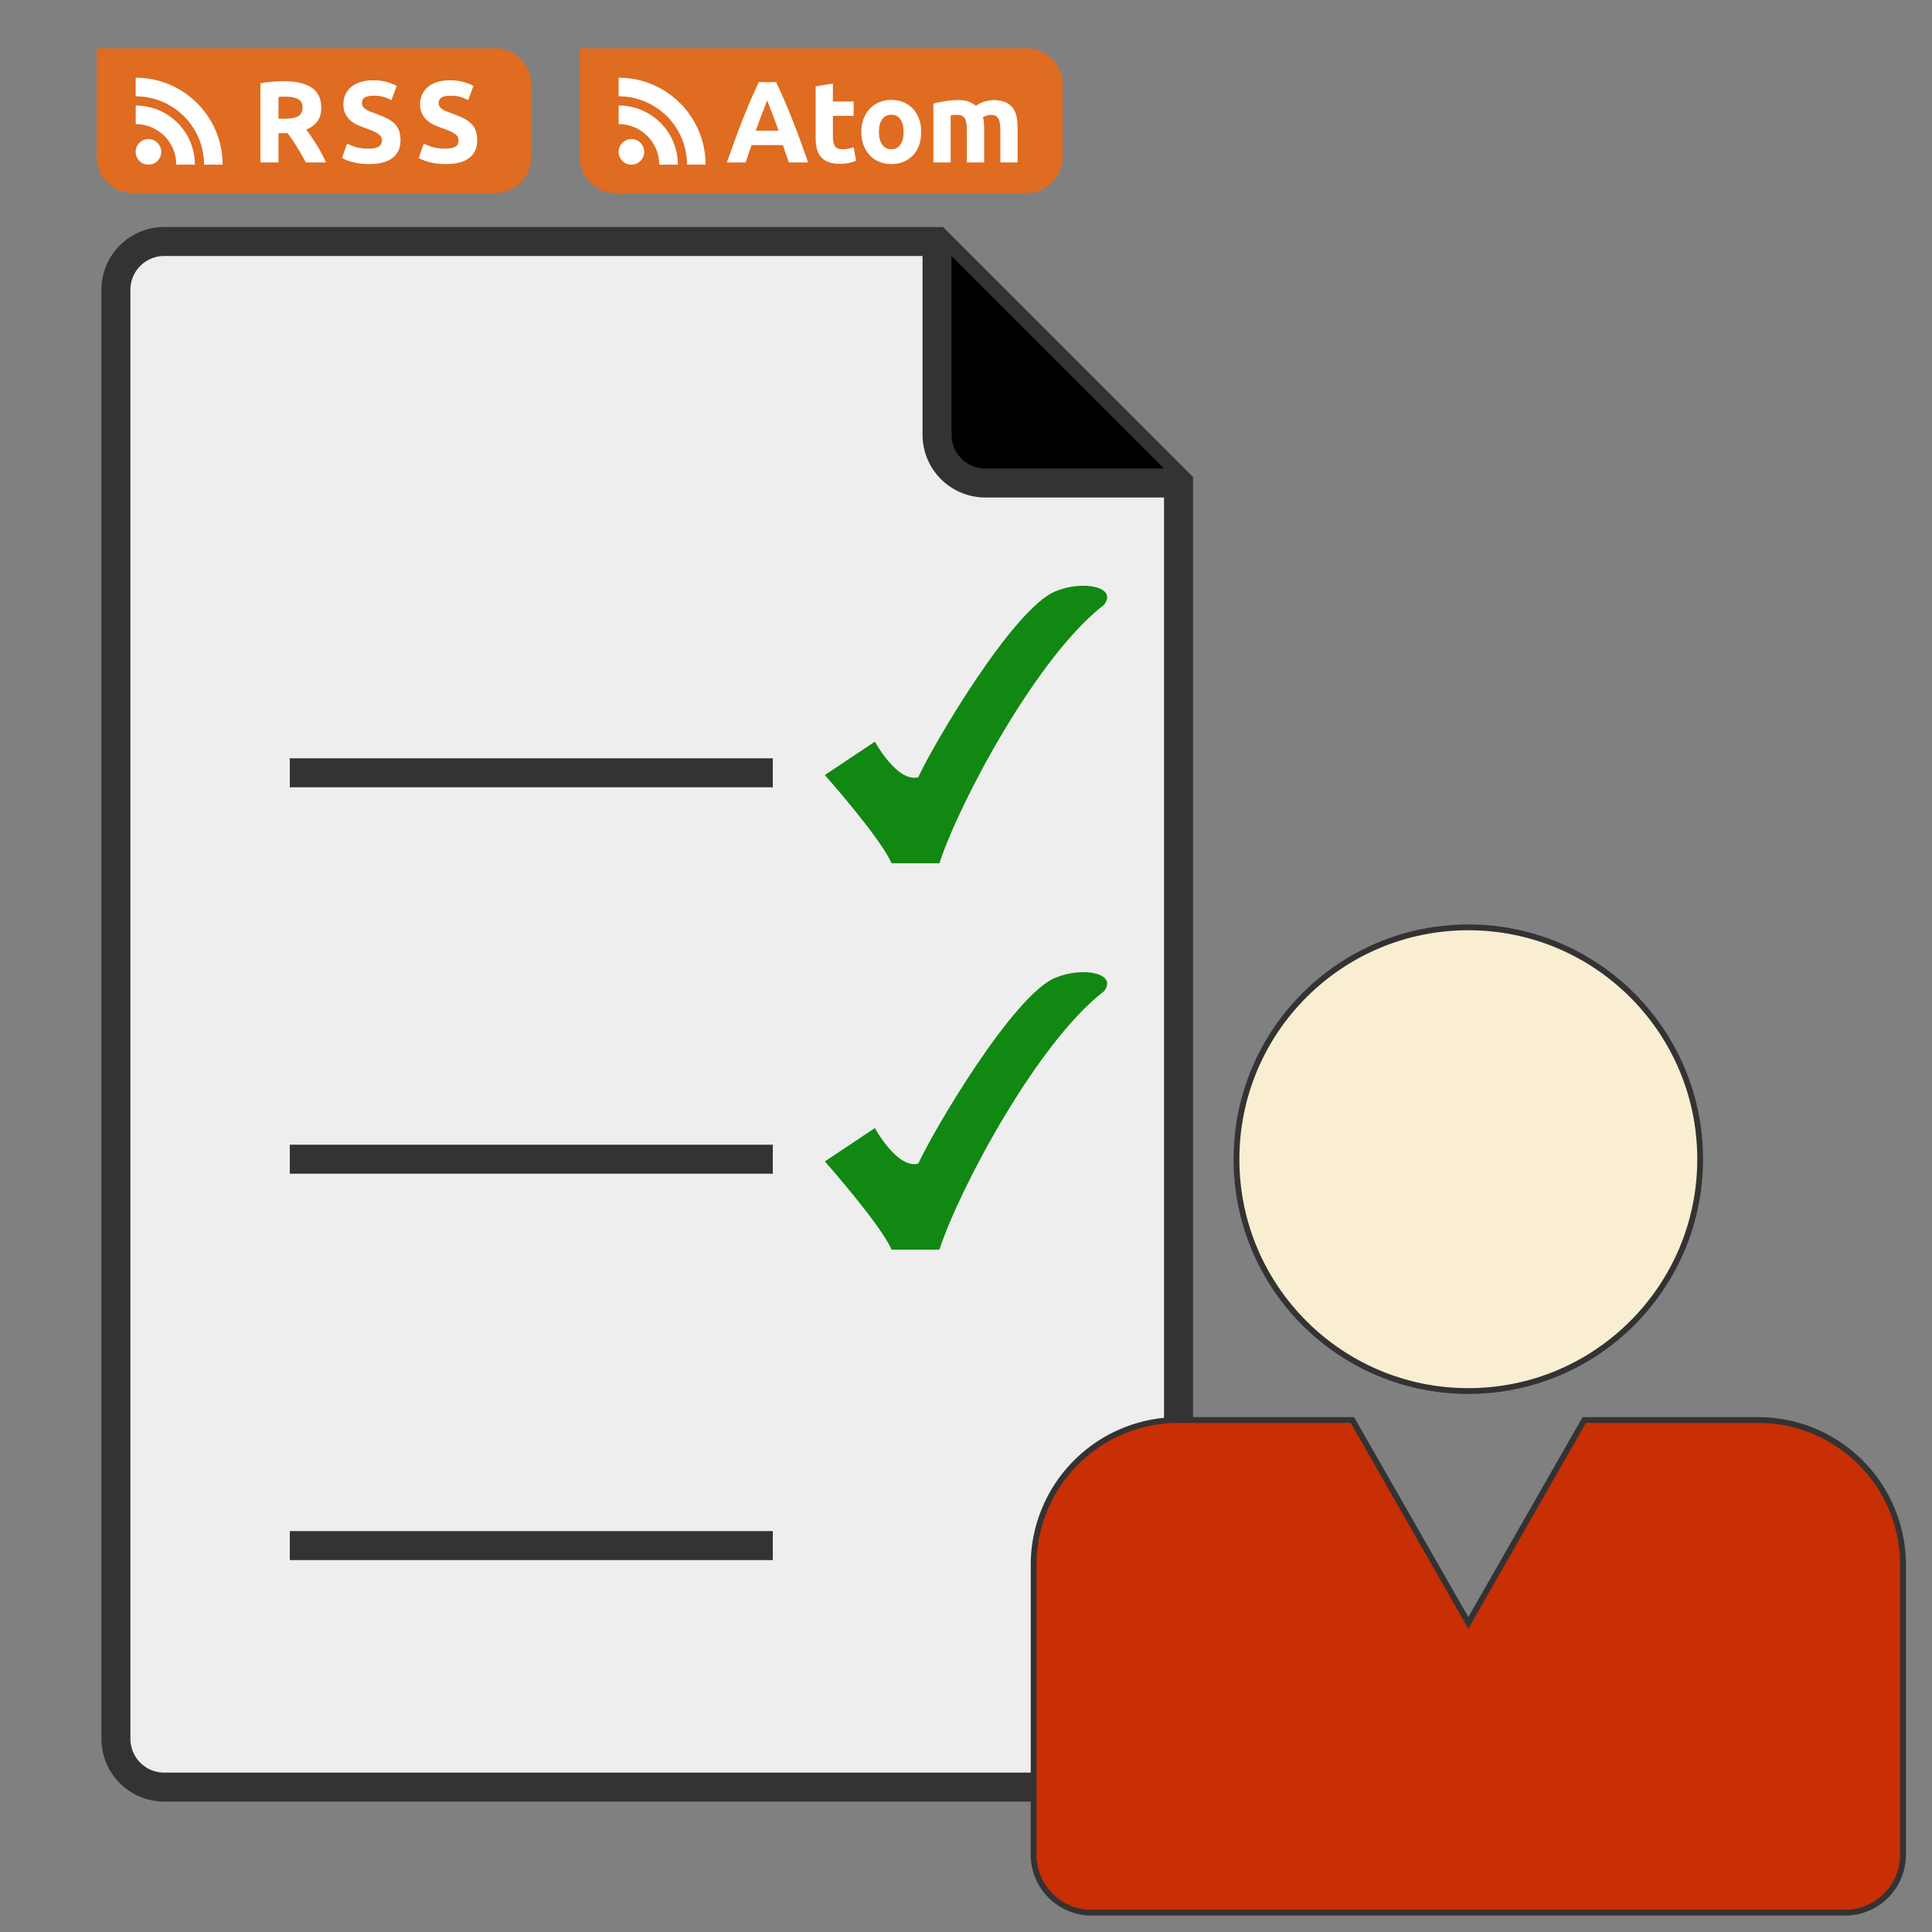 <svg viewBox="0 0 200 200" xmlns="http://www.w3.org/2000/svg" xmlns:xlink="http://www.w3.org/1999/xlink">
  <rect x="0" y="0" width="200" height="200" fill="#808080" stroke="none"/>
  <title>Micro-Blog</title>
  <defs>
    <style type="text/css">
	  text {
	    font-size: 18px;
	  }
	  .heading {
	    font-size: 20px;	  
	  }	  
	 </style> 
	 </defs>

<g id="blog" transform="translate(10,20)">	
<path d="M2,10 a5,5 0 0,1 5,-5 h80 l25,25 v130 a5,5 0 0,1 -5,5 h-100 a5,5 0 0,1 -5,-5 z" fill="#eee" stroke="#333" stroke-width="3"/>
<path d="M87,5 v20 a5,5 0 0,0 5,5 h20" stroke="#333" stroke-width="3"/>

<path id="line" d="M20,60 h50" stroke="#333" stroke-width="3"/>
<path id="line" d="M20,100 h50" stroke="#333" stroke-width="3"/>
<path id="line" d="M20,140 h50" stroke="#333" stroke-width="3"/>

<g id="mark" transform="translate(75,40) scale(0.05,0.05)">
<path d="m7.7,404.6c0,0 115.2,129.7 138.2,182.68l99,0c41.5-126.7 202.7-429.1 340.92-535.1c28.6-36.8-43.3-52-101.35-27.62-87.5,36.7-252.5,317.2-283.3,384.64-43.7,11.5-89.8-73.7-89.84-73.7z" fill="#181"/>
</g>

<use xlink:href="#mark" y="40"/>
</g>
<g transform="translate(10,5)">	
    <g id="rss" transform="matrix(1,0,0,1,-70,-10)">
        <g transform="matrix(0.9,-2.44929e-17,-2.62424e-17,1.071,70,10)">
            <path d="M50,3.5C50,1.568 48.133,0 45.833,0L0,0L0,10.5C0,12.432 1.867,14 4.167,14L45.833,14C48.133,14 50,12.432 50,10.5L50,3.5Z" style="fill:rgb(223,108,32);"/>
        </g>
        <g transform="matrix(0.122,0,5.54668e-33,0.122,19.405,-45.91)">
            <path d="M505.885,557.012C505.883,540.969 499.406,526.518 488.9,515.998C478.378,505.487 463.926,499.014 447.881,499.008L447.881,483.239C488.631,483.242 521.652,516.263 521.658,557.011L505.885,557.011L505.885,557.012ZM469.568,546.146C469.568,540.146 464.704,535.285 458.704,535.285C452.703,535.285 447.837,540.146 447.837,546.146C447.837,552.15 452.703,557.012 458.704,557.012C464.704,557.012 469.568,552.149 469.568,546.146ZM482.34,557.01C482.335,547.484 478.501,538.932 472.262,532.678C466.009,526.441 457.457,522.602 447.926,522.6L447.926,506.829C461.761,506.825 474.359,512.458 483.412,521.527C492.479,530.583 498.115,543.178 498.111,557.01L482.34,557.01Z" style="fill:white;"/>
        </g>
        <g transform="matrix(1.022,0,0,1.022,66.734,12.403)">
            <path d="M22.171,0.982C23.392,0.982 24.327,1.2 24.977,1.634C25.626,2.068 25.951,2.743 25.951,3.659C25.951,4.23 25.82,4.694 25.558,5.05C25.296,5.406 24.918,5.686 24.425,5.889C24.589,6.092 24.761,6.325 24.941,6.587C25.121,6.85 25.299,7.123 25.476,7.409C25.652,7.695 25.822,7.992 25.986,8.301C26.15,8.61 26.303,8.913 26.444,9.211L24.39,9.211C24.241,8.945 24.09,8.675 23.938,8.401C23.785,8.127 23.629,7.861 23.468,7.603C23.308,7.345 23.149,7.1 22.993,6.869C22.836,6.638 22.68,6.429 22.523,6.241L21.62,6.241L21.62,9.211L19.788,9.211L19.788,1.194C20.188,1.116 20.6,1.061 21.027,1.029C21.453,0.998 21.835,0.982 22.171,0.982ZM22.277,2.544C22.144,2.544 22.025,2.548 21.919,2.555C21.813,2.563 21.713,2.571 21.62,2.579L21.62,4.786L22.136,4.786C22.825,4.786 23.318,4.7 23.615,4.527C23.912,4.355 24.061,4.062 24.061,3.647C24.061,3.248 23.91,2.964 23.609,2.796C23.308,2.628 22.864,2.544 22.277,2.544Z" style="fill:white;fill-rule:nonzero;"/>
            <path d="M30.775,7.814C31.033,7.814 31.247,7.793 31.415,7.749C31.583,7.706 31.718,7.648 31.82,7.573C31.922,7.499 31.992,7.411 32.031,7.309C32.07,7.208 32.09,7.094 32.09,6.969C32.09,6.703 31.965,6.482 31.714,6.306C31.464,6.13 31.033,5.94 30.423,5.736C30.157,5.642 29.891,5.535 29.625,5.414C29.359,5.292 29.12,5.14 28.909,4.956C28.698,4.772 28.525,4.549 28.392,4.287C28.259,4.025 28.193,3.706 28.193,3.33C28.193,2.954 28.263,2.616 28.404,2.315C28.545,2.013 28.745,1.757 29.003,1.546C29.261,1.335 29.574,1.172 29.942,1.059C30.31,0.945 30.724,0.889 31.186,0.889C31.734,0.889 32.207,0.947 32.606,1.065C33.005,1.182 33.334,1.311 33.592,1.452L33.064,2.896C32.837,2.778 32.585,2.675 32.307,2.585C32.029,2.495 31.695,2.45 31.303,2.45C30.865,2.45 30.55,2.51 30.359,2.632C30.167,2.753 30.071,2.939 30.071,3.189C30.071,3.338 30.106,3.463 30.177,3.565C30.247,3.667 30.347,3.759 30.476,3.841C30.605,3.923 30.754,3.997 30.922,4.064C31.09,4.13 31.276,4.199 31.48,4.269C31.902,4.426 32.27,4.58 32.583,4.733C32.896,4.885 33.156,5.063 33.363,5.267C33.571,5.47 33.725,5.709 33.827,5.983C33.929,6.257 33.98,6.589 33.98,6.981C33.98,7.74 33.714,8.329 33.182,8.747C32.649,9.166 31.847,9.375 30.775,9.375C30.415,9.375 30.091,9.354 29.801,9.311C29.511,9.268 29.255,9.215 29.032,9.152C28.809,9.09 28.617,9.023 28.457,8.953C28.297,8.882 28.162,8.816 28.052,8.753L28.569,7.298C28.811,7.431 29.11,7.55 29.466,7.656C29.823,7.761 30.259,7.814 30.775,7.814Z" style="fill:white;fill-rule:nonzero;"/>
            <path d="M38.546,7.814C38.804,7.814 39.017,7.793 39.186,7.749C39.354,7.706 39.489,7.648 39.591,7.573C39.692,7.499 39.763,7.411 39.802,7.309C39.841,7.208 39.861,7.094 39.861,6.969C39.861,6.703 39.735,6.482 39.485,6.306C39.234,6.13 38.804,5.94 38.194,5.736C37.928,5.642 37.662,5.535 37.396,5.414C37.129,5.292 36.891,5.14 36.68,4.956C36.468,4.772 36.296,4.549 36.163,4.287C36.03,4.025 35.963,3.706 35.963,3.33C35.963,2.954 36.034,2.616 36.175,2.315C36.316,2.013 36.515,1.757 36.773,1.546C37.032,1.335 37.345,1.172 37.712,1.059C38.08,0.945 38.495,0.889 38.957,0.889C39.504,0.889 39.978,0.947 40.377,1.065C40.776,1.182 41.105,1.311 41.363,1.452L40.835,2.896C40.608,2.778 40.355,2.675 40.078,2.585C39.8,2.495 39.465,2.45 39.074,2.45C38.636,2.45 38.321,2.51 38.129,2.632C37.937,2.753 37.842,2.939 37.842,3.189C37.842,3.338 37.877,3.463 37.947,3.565C38.018,3.667 38.117,3.759 38.247,3.841C38.376,3.923 38.524,3.997 38.693,4.064C38.861,4.13 39.047,4.199 39.25,4.269C39.673,4.426 40.04,4.58 40.354,4.733C40.667,4.885 40.927,5.063 41.134,5.267C41.341,5.47 41.496,5.709 41.598,5.983C41.699,6.257 41.75,6.589 41.75,6.981C41.75,7.74 41.484,8.329 40.952,8.747C40.42,9.166 39.618,9.375 38.546,9.375C38.186,9.375 37.861,9.354 37.572,9.311C37.282,9.268 37.026,9.215 36.803,9.152C36.58,9.09 36.388,9.023 36.228,8.953C36.067,8.882 35.932,8.816 35.823,8.753L36.339,7.298C36.582,7.431 36.881,7.55 37.237,7.656C37.593,7.761 38.029,7.814 38.546,7.814Z" style="fill:white;fill-rule:nonzero;"/>
        </g>
    </g>
    <g id="atom" transform="translate(50,0)">	
	    <g transform="matrix(1,0,0,1,-10,-10)">
        <g transform="matrix(1,0,0,1.071,10,10)">
            <path d="M50,3.5C50,1.568 48.32,0 46.25,0L0,0L0,10.5C0,12.432 1.68,14 3.75,14L46.25,14C48.32,14 50,12.432 50,10.5L50,3.5Z" style="fill:rgb(223,108,32);"/>
        </g>
        <g transform="matrix(0.122,0,5.54668e-33,0.122,-40.599,-45.91)">
            <path d="M505.885,557.012C505.883,540.969 499.406,526.518 488.9,515.998C478.378,505.487 463.926,499.014 447.881,499.008L447.881,483.239C488.631,483.242 521.652,516.263 521.658,557.011L505.885,557.011L505.885,557.012ZM469.568,546.146C469.568,540.146 464.704,535.285 458.704,535.285C452.703,535.285 447.837,540.146 447.837,546.146C447.837,552.15 452.703,557.012 458.704,557.012C464.704,557.012 469.568,552.149 469.568,546.146ZM482.34,557.01C482.335,547.484 478.501,538.932 472.262,532.678C466.009,526.441 457.457,522.602 447.926,522.6L447.926,506.829C461.761,506.825 474.359,512.458 483.412,521.527C492.479,530.583 498.115,543.178 498.111,557.01L482.34,557.01Z" style="fill:white;"/>
        </g>
        <g transform="matrix(1.022,0,0,1.022,5.862,12.403)">
            <path d="M25.235,9.211C25.149,8.929 25.053,8.64 24.947,8.342C24.842,8.045 24.738,7.748 24.636,7.45L21.467,7.45C21.365,7.748 21.262,8.045 21.156,8.342C21.05,8.64 20.954,8.929 20.868,9.211L18.967,9.211C19.272,8.334 19.562,7.524 19.835,6.781C20.109,6.038 20.377,5.337 20.639,4.68C20.902,4.023 21.16,3.399 21.414,2.808C21.668,2.217 21.933,1.64 22.206,1.076L23.955,1.076C24.222,1.64 24.484,2.217 24.742,2.808C25,3.399 25.26,4.023 25.522,4.68C25.785,5.337 26.053,6.038 26.327,6.781C26.6,7.524 26.89,8.334 27.195,9.211L25.235,9.211ZM23.04,2.919C23.001,3.037 22.942,3.197 22.864,3.401C22.786,3.604 22.696,3.839 22.594,4.105C22.492,4.371 22.381,4.664 22.259,4.985C22.138,5.306 22.015,5.642 21.89,5.995L24.202,5.995C24.077,5.642 23.955,5.306 23.838,4.985C23.721,4.664 23.609,4.371 23.504,4.105C23.398,3.839 23.306,3.604 23.228,3.401C23.149,3.197 23.087,3.037 23.04,2.919Z" style="fill:white;fill-rule:nonzero;"/>
            <path d="M27.958,1.499L29.707,1.217L29.707,3.037L31.808,3.037L31.808,4.492L29.707,4.492L29.707,6.664C29.707,7.031 29.772,7.325 29.901,7.544C30.03,7.763 30.29,7.873 30.681,7.873C30.869,7.873 31.063,7.855 31.262,7.82C31.462,7.785 31.644,7.736 31.808,7.673L32.055,9.035C31.843,9.121 31.609,9.195 31.35,9.258C31.092,9.32 30.775,9.352 30.4,9.352C29.922,9.352 29.527,9.287 29.214,9.158C28.901,9.029 28.651,8.849 28.463,8.618C28.275,8.387 28.144,8.107 28.07,7.779C27.995,7.45 27.958,7.086 27.958,6.687L27.958,1.499Z" style="fill:white;fill-rule:nonzero;"/>
            <path d="M38.651,6.112C38.651,6.597 38.581,7.041 38.44,7.444C38.299,7.847 38.096,8.192 37.83,8.477C37.564,8.763 37.245,8.984 36.873,9.14C36.501,9.297 36.085,9.375 35.623,9.375C35.169,9.375 34.756,9.297 34.385,9.14C34.013,8.984 33.694,8.763 33.428,8.477C33.162,8.192 32.955,7.847 32.806,7.444C32.657,7.041 32.583,6.597 32.583,6.112C32.583,5.627 32.659,5.185 32.812,4.786C32.964,4.387 33.176,4.046 33.446,3.764C33.716,3.483 34.036,3.264 34.408,3.107C34.78,2.951 35.185,2.872 35.623,2.872C36.069,2.872 36.478,2.951 36.85,3.107C37.221,3.264 37.54,3.483 37.806,3.764C38.072,4.046 38.28,4.387 38.428,4.786C38.577,5.185 38.651,5.627 38.651,6.112ZM36.867,6.112C36.867,5.572 36.76,5.148 36.545,4.838C36.329,4.529 36.022,4.375 35.623,4.375C35.224,4.375 34.915,4.529 34.696,4.838C34.477,5.148 34.367,5.572 34.367,6.112C34.367,6.652 34.477,7.08 34.696,7.397C34.915,7.714 35.224,7.873 35.623,7.873C36.022,7.873 36.329,7.714 36.545,7.397C36.76,7.08 36.867,6.652 36.867,6.112Z" style="fill:white;fill-rule:nonzero;"/>
            <path d="M43.276,5.936C43.276,5.373 43.204,4.973 43.059,4.739C42.914,4.504 42.666,4.387 42.314,4.387C42.204,4.387 42.091,4.392 41.973,4.404C41.856,4.416 41.743,4.43 41.633,4.445L41.633,9.211L39.884,9.211L39.884,3.248C40.033,3.209 40.207,3.168 40.406,3.125C40.606,3.082 40.817,3.043 41.04,3.007C41.263,2.972 41.492,2.945 41.727,2.925C41.962,2.906 42.192,2.896 42.419,2.896C42.865,2.896 43.227,2.953 43.505,3.066C43.783,3.179 44.012,3.314 44.192,3.471C44.442,3.291 44.73,3.15 45.055,3.048C45.379,2.947 45.679,2.896 45.953,2.896C46.446,2.896 46.851,2.964 47.167,3.101C47.484,3.238 47.737,3.432 47.925,3.682C48.112,3.933 48.241,4.23 48.312,4.574C48.382,4.919 48.418,5.302 48.418,5.725L48.418,9.211L46.669,9.211L46.669,5.936C46.669,5.373 46.596,4.973 46.451,4.739C46.307,4.504 46.058,4.387 45.706,4.387C45.612,4.387 45.481,4.41 45.313,4.457C45.145,4.504 45.006,4.563 44.896,4.633C44.951,4.813 44.986,5.003 45.002,5.202C45.017,5.402 45.025,5.615 45.025,5.842L45.025,9.211L43.276,9.211L43.276,5.936Z" style="fill:white;fill-rule:nonzero;"/>
        </g>
    </g></g></g>
	
<g id="person2" transform="translate(80,60) scale(0.6)">
<circle class="head" cx="120" cy="100" r="40" style="fill:#f9eed2;stroke:#333;stroke-width:1" />
<path class="body" d="m45,170  a25,25 1 0 1 25,-25 h30 l20,35 l20,-35 h30 a25,25 1 0 1 25,25 
v50 a10,10 1 0 1 -10,10 h-130 a10,10 1 0 1 -10,-10z" style="fill:#c82f04;stroke:#333;stroke-width:1" />
</g>	
</svg>